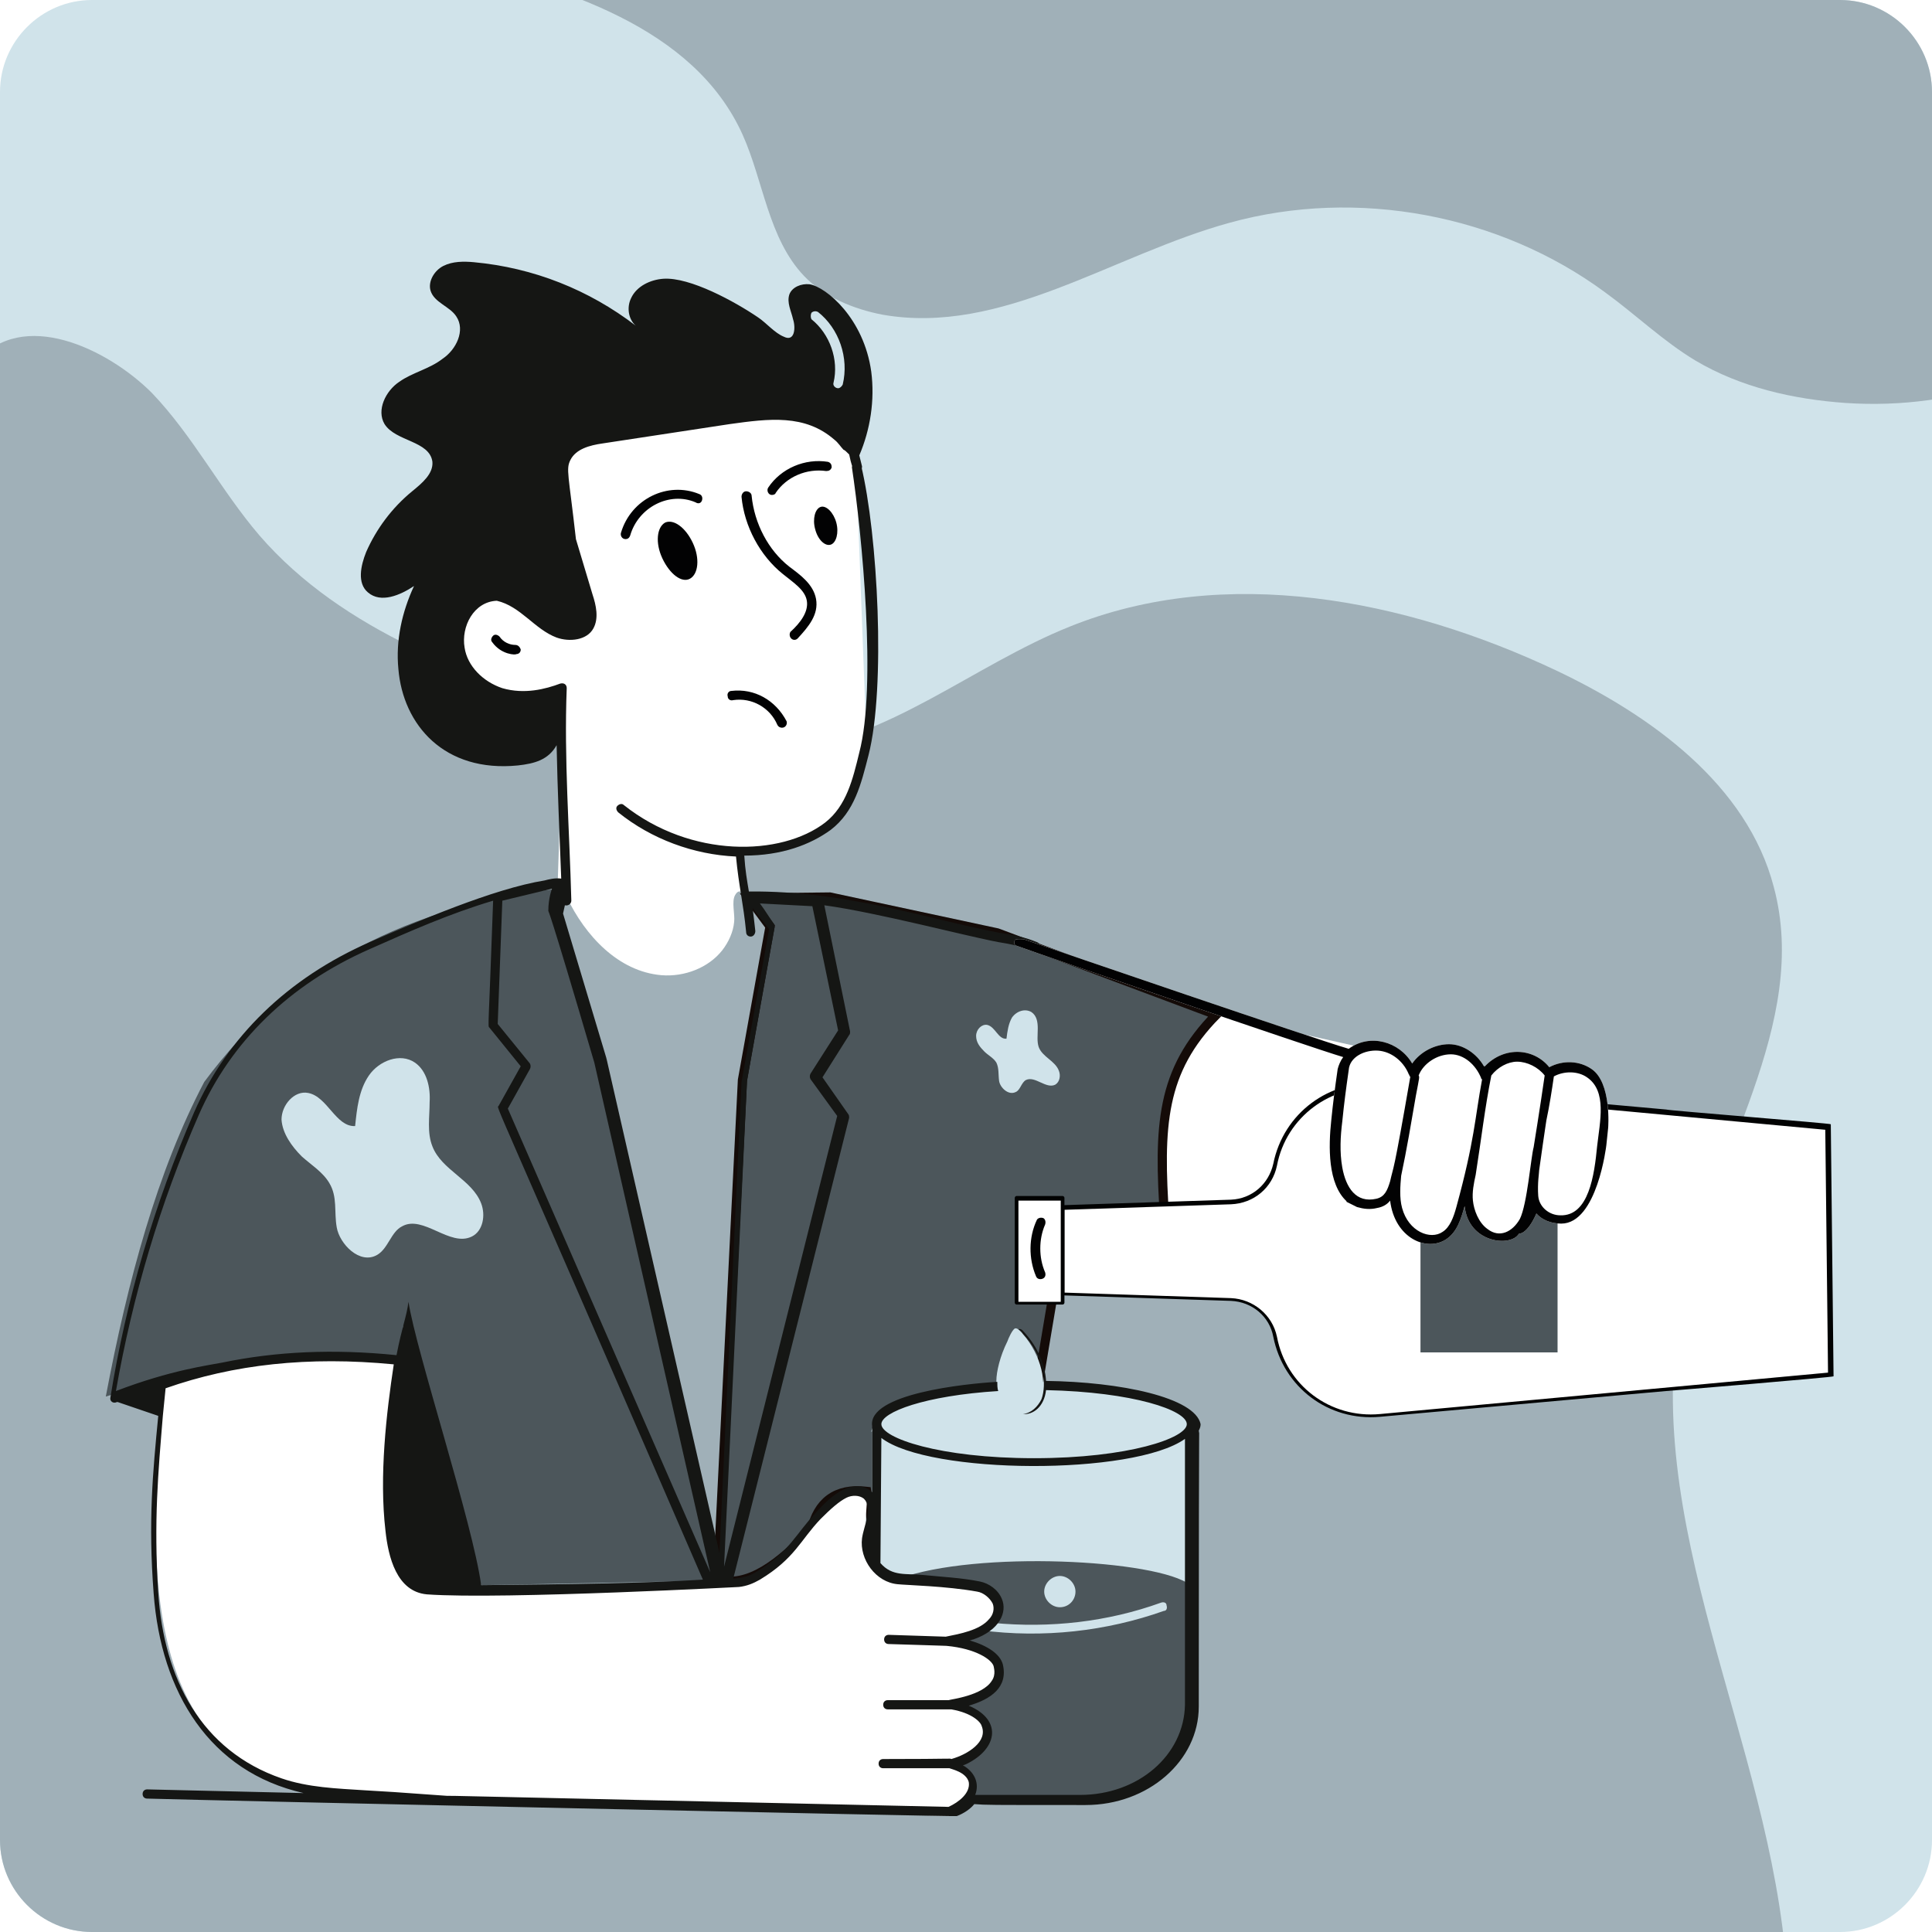 <?xml version="1.0" encoding="utf-8"?>
<!-- Generator: Adobe Illustrator 24.0.2, SVG Export Plug-In . SVG Version: 6.00 Build 0)  -->
<svg version="1.1" id="Camada_1" xmlns="http://www.w3.org/2000/svg" xmlns:xlink="http://www.w3.org/1999/xlink" x="0px" y="0px"
	 viewBox="0 0 210 210" style="enable-background:new 0 0 210 210;" xml:space="preserve">
<style type="text/css">
	.st0{clip-path:url(#SVGID_2_);}
	.st1{clip-path:url(#SVGID_4_);fill:#D0E3EA;}
	.st2{clip-path:url(#SVGID_4_);fill:#A0B0B8;}
	.st3{fill:#FFFFFF;}
	.st4{fill:#A0B0B8;}
	.st5{fill:#4C565B;}
	.st6{fill:#4C565B;stroke:#140B08;stroke-miterlimit:10;}
	.st7{fill:#D0E3EA;}
	.st8{fill:#010202;}
	.st9{fill:#020203;}
	.st10{fill:#151614;}
</style>
<g>
	<defs>
		<path id="SVGID_1_" d="M200,210H10c-5.5,0-10-4.5-10-10V10C0,4.5,4.5,0,10,0h190c5.5,0,10,4.5,10,10v190
			C210,205.5,205.5,210,200,210z"/>
	</defs>
	<clipPath id="SVGID_2_">
		<use xlink:href="#SVGID_1_"  style="overflow:visible;"/>
	</clipPath>
	<g class="st0">
		<g>
			<defs>
				<rect id="SVGID_3_" x="-0.1" y="-0.1" width="210.2" height="210.2"/>
			</defs>
			<clipPath id="SVGID_4_">
				<use xlink:href="#SVGID_3_"  style="overflow:visible;"/>
			</clipPath>
			<rect x="-0.1" y="-0.1" class="st1" width="210.2" height="210.2"/>
			<path class="st2" d="M16.5,42.7C21,47.4,24,53.3,28.2,58.2c9.1,10.5,23,15.3,36.2,19.6c6.7,2.2,13.7,4.4,20.8,3.8
				c11.3-1.1,20.6-9.3,31.1-13.5c16.9-6.8,36.4-3,52.9,4.8c10.3,4.9,20.7,12.4,23.6,23.5c4,14.9-6.7,29.4-9.9,44.6
				c-5.1,24.3,9.6,48.3,11.3,73.1c0.1,2.2,0.2,4.5-0.9,6.4c-1.3,2.3-3.8,3.6-6.2,4.6c-14,5.8-29.4,7.3-44.5,8.3
				c-31.1,2.1-62.3,2.7-93.5,3.2c-16.8,0.3-33.7,0.6-50.3-1.5c-5.5-0.7-12.1-2.6-13.6-8c-0.4-1.5-0.4-3.1-0.3-4.7
				c0.6-11.4,2.5-22.6,3.4-34c2.3-29.2-2.1-58.7,1.4-87.8c1.4-12.1,4.2-24,4.6-36.2c0.2-6.8-1.7-19.4,3.1-25
				C2.4,33.4,11.7,37.9,16.5,42.7z"/>
			<path class="st2" d="M48.7-4.4c12.5,3,26.7,7.3,32,19c2.3,5.1,2.8,11.3,6.7,15.4c2.2,2.3,5.4,3.6,8.5,4.2c13,2.3,25-6.5,37.8-10
				c13.8-3.8,29.3-0.9,40.8,7.6c3.3,2.4,6.3,5.3,9.8,7.4c4.9,2.9,10.6,4.2,16.3,4.6c11.9,0.8,25.2-3.1,30.9-13.6
				c6.3-11.5,0.6-26.4-8.9-35.4c-13.1-12.2-31.7-16.2-49.4-19c-17.2-2.7-34.6-4.7-52-3.1c-17.3,1.5-34.7,6.8-48.5,17.4"/>
		</g>
	</g>
	<g class="st0">
		<path class="st3" d="M60.6,96.6c6.1,12.7,12.9,15.2,20.6,3.7L80,92.7c8.5,0.5,13.2-3.4,14.2-11.7L93,49.1L89.6,43l-32,4.1
			l-0.4,17.1l-7.9-0.3l-1,8.4l3.4,7.7l9.5-1.8L60.6,96.6z"/>
		<g>
			<path class="st4" d="M83.7,100.7l-3,16.7l-2.3,49l-0.4,5.3c-14.6-63.9-12.7-55.6-12.9-56.3c-5.1-17-4.8-15.9-4.8-16.4
				c-0.1-0.8,0.1-1.8,0.4-2.4c0.4-0.9,0.7,0.4,0.9,0.9c2,4.2,5.6,8.1,10.3,8.5c2.5,0.2,5.1-0.8,6.6-2.7c0.7-0.9,1.2-2,1.3-3.1
				c0.1-0.8-0.3-2.2,0.1-2.9c0.5-0.9,1-0.1,1.5,0.4C82.8,99.1,82.8,99.6,83.7,100.7z"/>
		</g>
		<path class="st3" d="M126.5,131.1l12.9,1.3l11.5-17.9l-18.7-4.2C123.8,114.2,123.3,121.7,126.5,131.1z"/>
		<path class="st5" d="M52.3,172.3l-8.5-28.2l0,3.8c-9.6-1.7-20.6,0.1-32.3,3.9c2.4-12.7,5.6-24.5,10.7-34.2
			c9.4-12.7,22.5-19.2,38.4-21L60.2,99l4.8,16.4l7.8,34l5.1,22.4L52.3,172.3z"/>
		<path class="st6" d="M108.9,173.9l6.8-40.5l10.9-0.8c-0.7-10.3-0.4-16.2,5.6-22.3l-23.8-8.9l-18.2-3.9l-8.8,0.1l2.3,3.1l-3,16.7
			L78,171.7c3.3,0.9,6.7-1.7,10.2-5.4c0.7-3,2.6-4.6,6-4.2l1.4,8.6C97.3,171.8,107.1,171.8,108.9,173.9z"/>
		<path class="st7" d="M94.7,155.6c2.1-7.4,32.7-7,35.1,0l-0.5,24.7l-22.7-2.9c2.8-1.8,2.7-3.4-0.2-5l-10.6-1l-1-3.5V155.6z"/>
		<g>
			<path class="st5" d="M97.7,171.6c0.8,0.1,1.7,0.1,2.6,0.1c2,0.2,4.1,0.3,6.1,0.7c0.9,0.2,1.7,0.9,2.1,1.6c0.4,0.8,0,1.8-0.6,2.4
				c6.2,0.6,12.5-0.1,18.3-2.2c0.3-0.1,0.6,0,0.6,0.3c0.1,0.3,0,0.6-0.3,0.6c-6.2,2.2-13.1,3-19.9,2.1c-1,0.5-2.5,0.8-3.6,1
				c3.1,0.3,5.3,1.5,5.6,2.6c0.6,2.6-2.1,3.7-5.2,4.3c2.4,0.4,3.6,1.5,3.9,2.2c0.8,2-1.4,3.7-3.9,4.3c2.5,0.7,3,2.3,1.9,3.6
				c1.2,0.2,1.3,0.1,12.5,0.1c6.4,0,11.6-4.5,11.6-10.1v-12.9C125.9,169.5,106.1,168.5,97.7,171.6z M115.2,174.7
				c-0.9,0-1.7-0.8-1.7-1.7c0-0.9,0.8-1.7,1.7-1.7c0.9,0,1.7,0.8,1.7,1.7C116.9,173.9,116.2,174.7,115.2,174.7z"/>
		</g>
		<path class="st7" d="M113.1,152.1c-0.4,0.8-1.1,1.5-2,1.5c0,0,0,0,0,0c-1.4,0.1-2.9-1.2-2.8-3.5c0-1,0.4-2.7,1.2-4.3
			c0.1-0.3,0.5-1.2,0.8-1.4c0.3-0.1,0.6,0.3,0.8,0.5C113.3,147.4,113.8,150.5,113.1,152.1z"/>
		<g>
			<g>
				<g>
					<g>
						<g>
							<g>
								<path class="st3" d="M133.8,130.7l-18.3,0.6l0,9.4l18.3,0.6c2.3,0.1,4.3,1.7,4.8,4c1.1,5.3,6,9,11.4,8.5l48.7-4.6l0.1-26.6
									l-48.8-4.5c-5.4-0.5-10.4,3.2-11.4,8.5C138.1,128.9,136.2,130.6,133.8,130.7z"/>
							</g>
							<g>
								<path class="st8" d="M199,122.2l0.3,27.4c0,0.1-18.1,1.6-18.2,1.6L150,154c-5.6,0.5-10.5-3.2-11.6-8.7
									c-0.4-2.2-2.3-3.8-4.6-3.9l-18.3-0.6c-0.1,0-0.2-0.1-0.2-0.2l0-9.4c0-0.1,0.1-0.2,0.2-0.2l18.3-0.6c2.3-0.1,4.1-1.7,4.6-3.9
									c1.1-5.5,6.1-9.2,11.6-8.7l31.1,2.8C181.2,120.7,199,122.1,199,122.2z M198.7,149.2l-0.3-26.4l-48.4-4.5
									c-5.3-0.5-10.2,3.1-11.2,8.4c-0.5,2.4-2.5,4.1-5,4.2l-18.1,0.6l0,9l18.1,0.6c2.4,0.1,4.5,1.8,5,4.2c1,5.3,5.8,8.9,11.2,8.4
									L198.7,149.2z"/>
							</g>
						</g>
						<g>
							<g>
								
									<rect x="107.3" y="133.4" transform="matrix(-1.322543e-06 -1 1 -1.322543e-06 -22.937 248.938)" class="st3" width="11.4" height="5"/>
							</g>
							<g>
								<path class="st8" d="M115.7,130.2l0,11.4c0,0.1-0.1,0.2-0.2,0.2h-5c-0.1,0-0.2-0.1-0.2-0.2l0-11.4c0-0.1,0.1-0.2,0.2-0.2h5
									C115.6,130,115.7,130.1,115.7,130.2z M115.3,141.5l0-11h-4.6l0,11H115.3z"/>
							</g>
						</g>
						<g>
							<polygon class="st5" points="169.3,118.9 169.3,147 154.4,147 154.4,117.8 							"/>
						</g>
					</g>
				</g>
			</g>
		</g>
		<path class="st3" d="M17.6,150.1c8.9-3,17.7-3.9,26.3-2.1l2.6,25.2l33.9-0.8c3.5-0.8,8.3-7.6,12.2-10.6l1.7,0.3
			c-0.2,3.9-1.1,8.1,3.5,9.5l8.6,0.8c3.3,2.1,2.8,4.1-1.6,6c4.9,2.3,5.2,4.6-0.1,7.2c3.2,1.6,3.7,3.7,0,6.3c1.4,2.2,0.4,3.9-1.5,5.5
			l-68.3-2.3C15.7,191.2,15.9,172,17.6,150.1z"/>
		<g>
			<path class="st9" d="M86,69.4c0.2,0.2,0.5,0.2,0.7,0c1.2-1.3,2.3-2.6,2-4.3c-0.3-1.6-1.7-2.6-2.9-3.5c-2.3-1.8-3.8-4.7-4.1-7.7
				c0-0.3-0.3-0.5-0.6-0.5c-0.3,0-0.5,0.3-0.5,0.6c0.3,3.2,2,6.4,4.5,8.4c1.1,0.9,2.4,1.7,2.6,2.9c0.2,1.2-0.7,2.4-1.8,3.4
				C85.8,68.9,85.8,69.2,86,69.4z"/>
			<path class="st9" d="M72.3,56.8c-0.9,0.5-1.1,2.2-0.3,3.9c0.8,1.7,2.1,2.7,3,2.2s1.1-2.2,0.3-3.9S73.2,56.4,72.3,56.8z"/>
			<path class="st9" d="M90.3,59.2c0.6-0.2,0.9-1.3,0.6-2.4c-0.3-1.1-1.1-1.9-1.7-1.7c-0.6,0.2-0.9,1.3-0.6,2.4
				C88.9,58.7,89.7,59.4,90.3,59.2z"/>
			<path class="st9" d="M84.3,53.6c1.2-1.8,3.4-2.7,5.5-2.4c0.3,0,0.5-0.1,0.6-0.4c0-0.3-0.1-0.5-0.4-0.6c-2.5-0.4-5.1,0.7-6.5,2.8
				c-0.2,0.3,0,0.8,0.4,0.8C84.1,53.8,84.3,53.7,84.3,53.6z"/>
			<path class="st9" d="M76.3,54.4c0.1-0.3,0-0.6-0.3-0.7c-3.4-1.4-7.4,0.5-8.5,4.2c-0.1,0.3,0.1,0.7,0.5,0.7c0.2,0,0.4-0.1,0.5-0.4
				c0.9-3.1,4.3-4.8,7.1-3.6C75.9,54.8,76.2,54.7,76.3,54.4z"/>
			<path class="st9" d="M56,70.1c-0.6,0-1.3-0.3-1.7-0.9c-0.2-0.2-0.5-0.3-0.7-0.1c-0.2,0.2-0.3,0.5-0.1,0.7c1,1.4,2.6,1.4,2.6,1.3
				c0.3,0,0.5-0.2,0.5-0.5C56.5,70.3,56.3,70.1,56,70.1z"/>
			<path class="st9" d="M113.4,132.4c-0.3-0.1-0.6,0-0.7,0.2c-0.9,1.9-0.9,4.2-0.1,6.1c0.1,0.3,0.4,0.4,0.7,0.3
				c0.3-0.1,0.4-0.4,0.3-0.7c-0.7-1.6-0.7-3.6,0-5.2C113.7,132.8,113.6,132.5,113.4,132.4z"/>
			<path class="st10" d="M113.7,150.1c-0.1-1.8-0.9-3.6-2.2-5.1c-0.2-0.2-0.5-0.7-0.8-0.5c0,0,0,0,0,0c0.2,0.1,0.4,0.3,0.5,0.5
				c2.3,2.4,2.6,5.5,2,7.1c-0.4,0.8-1.1,1.5-2,1.6c1.1,0.1,2.3-0.8,2.5-2.6c9.5,0.2,15.3,2.2,15.3,3.7c0,1.5-6.3,3.7-16.6,3.7
				c-10.3,0-16.6-2.2-16.6-3.7c0-1.3,4.7-3.1,12.7-3.6c-0.1-0.3-0.1-0.7-0.1-1c-3.5,0.2-14.1,1.3-13.6,4.8l0,7.2
				c-0.8-0.8-2.1-0.8-3.1-0.3c-1.1,0.5-2.2,1.6-3,2.5c-2.2,2.3-2.8,4.2-6.4,6.4c-0.9,0.6-1.7,0.7-2.6,0.8l12.6-50.1
				c0-0.1,0-0.3-0.1-0.4l-2.8-4l2.9-4.6c0.1-0.1,0.1-0.2,0.1-0.4l-2.8-13.7c5.8,0.8,15.2,3.3,18.9,4c1.3,0.2,2.7,0.5,3.8,1
				c0.3,0.1,0.6,0,0.7-0.3c0.1-0.3,0-0.6-0.3-0.7c-1.2-0.5-2.6-0.8-4-1c-7.5-1.4-16.6-4.6-27.3-4.5c-0.2-1.2-0.4-2.3-0.5-3.9
				c4.1,0,7.2-1.2,9.4-2.8c2.6-2,3.3-5,4.1-8.1c1.9-7.4,1-24.1-0.8-31.5c-0.1-0.3-0.3-0.4-0.6-0.4c-0.3,0-0.4,0.4-0.4,0.6
				c1.1,7.3,2.7,23.8,0.8,31c-0.7,2.9-1.4,5.8-3.7,7.6c-4.8,3.7-14.6,3.9-21.9-1.9c-0.2-0.2-0.5-0.1-0.7,0.1
				c-0.2,0.2-0.1,0.5,0.1,0.7c3.6,2.9,8.2,4.6,12.8,4.8c0.3,3.2,0.8,5.1,1.1,8.2c0,0.3,0.2,0.5,0.5,0.5c0.3,0,0.5-0.3,0.5-0.6
				c-0.1-0.9-0.2-1.8-0.3-2.5l1.8,2.3l-3,16.6l-2.4,51.2l-12.2-53.4c-0.7-2.4,2.2,7.2-4.8-16.1l0.2-0.9c0.4,0.1,0.7-0.2,0.7-0.5
				c-0.2-7.7-0.8-15.4-0.5-23.1c0-0.4-0.3-0.6-0.7-0.5c-1.6,0.6-3.9,1.2-6.3,0.5c-2.1-0.7-3.8-2.4-4.1-4.4c-0.4-2.3,1-5,3.5-5.1
				c2.6,0.6,4.1,3.1,6.5,4c1.4,0.5,3.3,0.3,4-1c0.6-1.1,0.3-2.5-0.1-3.7c-0.6-2-1.2-4-1.8-6c-0.8-7.1-1.1-7.6-0.6-8.6
				c0.6-1.2,2.1-1.6,3.5-1.8c4.6-0.7,9.2-1.4,13.8-2.1c4.3-0.6,8.2-1.1,11.4,1.7c0.4,0.3,0.7,0.8,1,1.1c0.1,0,0.3,0.2,0.6,0.5
				c0.1,0.5,0.2,0.9,0.4,1.5c0.1,0.3,0.3,0.4,0.6,0.4c0.3-0.1,0.4-0.3,0.4-0.6c-0.1-0.4-0.2-0.8-0.3-1.2c1.2-2.8,1.7-6,1.3-9.1
				c-0.8-5.8-4.9-9.2-6.7-9.5c-0.9-0.1-1.9,0.3-2.2,1.1c-0.3,0.9,0.2,1.8,0.4,2.7c0.3,0.9,0.2,2.5-1,1.9c-1-0.4-1.9-1.5-2.8-2.1
				c-2.5-1.7-7.4-4.4-10.3-4.2c-1.4,0.1-2.9,0.8-3.5,2.1c-0.5,1-0.3,2.3,0.5,3c-5.1-3.9-11.1-6.3-17.6-6.9c-1.1-0.1-2.3-0.1-3.3,0.4
				c-1,0.5-1.7,1.7-1.4,2.7c0.4,1.3,2.1,1.7,2.8,2.8c1,1.5,0,3.6-1.5,4.6c-1.4,1.1-3.3,1.5-4.7,2.5c-1.5,1-2.5,3.1-1.6,4.6
				c1.2,1.9,4.9,1.8,5.2,4.1c0.1,1.3-1.1,2.3-2.2,3.2c-2.2,1.8-3.9,4.1-5,6.6c-0.6,1.5-1,3.4,0.2,4.4c1.4,1.2,3.5,0.3,5-0.7
				c-1.3,2.8-2,5.9-1.7,9c0.5,6.1,5,11.3,13,10.5c1.8-0.2,3.3-0.6,4.2-2.2c0.1,5,0.3,9.2,0.5,14.5l0,0c-0.7-0.1-1.4,0.1-1.8,0.2
				c-5.6,0.9-13.9,4.5-19,6.7c-8.9,3.9-15.5,10.3-19.1,18.5c-4.3,9.9-7.4,20.4-9.1,31c-0.1,0.4,0.3,0.7,0.7,0.5c0,0,0.1,0,0.1,0
				l4.4,1.5c-0.6,6.2-1.1,11.5-0.5,19.3c0.8,10.8,6.1,19.4,16.3,21.7l-17-0.4c-0.3,0-0.5,0.2-0.5,0.5c0,0.3,0.2,0.5,0.5,0.5
				c6.8,0.2,88.7,2,87.8,1.9c0.1,0,0.1,0,0.2,0c0.8-0.3,1.5-0.8,1.9-1.3c1.4,0.1,1.2,0.1,12.1,0.1c6.8,0,12.3-4.8,12.3-10.7
				c0-38.4,0.1-28.2,0-30c0.1-0.2,0.2-0.4,0.2-0.7C129.9,151.9,121.8,150.2,113.7,150.1z M81.2,117.5c0-0.1,3-16.8,3-16.7
				c0-0.1,0-0.3-0.1-0.4l0,0c0,0,0,0,0,0c-0.5-0.7-0.9-1.4-1.5-2.2l5.7,0.3l2.8,13.5l-3,4.7c-0.1,0.2-0.1,0.4,0,0.6l2.9,4l-12.3,49
				L81.2,117.5z M64.6,115.5l12.6,55.4l-22-50.4l2.4-4.3c0.1-0.2,0.1-0.4,0-0.6l-3.5-4.3l0.5-13.4l5.4-1.3c0,0-0.4,1-0.4,2.4
				C59.7,99.4,59.4,97.8,64.6,115.5z M88.2,34c0.2-0.2,0.5-0.2,0.7-0.1c2.3,1.8,3.4,5,2.7,7.9c-0.1,0.2-0.3,0.4-0.5,0.4
				c-0.3,0-0.6-0.3-0.5-0.6c0.6-2.5-0.4-5.3-2.4-6.9C88.1,34.5,88.1,34.2,88.2,34z M21.6,121.2c3.5-8,9.9-14.2,18.5-18
				c4.5-2,8.8-3.9,13.5-5.3c-0.5,14.2-0.6,13.6-0.4,13.8l3.4,4.2l-2.4,4.3c-0.2,0.4-1.4-3,22.2,51.5c-6.5,0.4-14.2,0.5-24.1,0.6
				c-0.9-6.7-7.1-25.5-7.9-30.8c-0.2,1.6-0.7,2.7-1.3,5.8c-6.9-0.7-13.1-0.4-18.9,0.8c-1.5,0.3-5.6,0.8-11.6,3.1
				C14.4,140.9,17.4,130.8,21.6,121.2z M103.1,196.4c-58.7-1.3-53.2-1.2-54.5-1.2c-6.8-0.5-5.7-0.4-8.9-0.6
				c-3.1-0.2-6.2-0.3-9.1-1.3c-8.7-3-12.8-10.8-13.4-20.2c-0.5-7.8,0-13.1,0.5-19.2c0.1-1,0.2-2,0.3-3c7.4-2.6,15.5-3.5,24.8-2.6
				c-0.8,5.3-1.6,12.1-0.9,18.1c0.3,2.8,1.2,6.6,4.5,6.9c8.2,0.6,35.6-0.9,33.9-0.8c0.9-0.1,1.6-0.4,2.3-0.8
				c3.8-2.3,4.4-4.3,6.6-6.6c1.1-1.1,2-1.9,2.8-2.3c0.6-0.3,1.4-0.3,1.9,0.1c1,1,0,2.9-0.2,4.3c-0.3,2.3,1.5,4.8,3.9,5
				c0.9,0.1,5.3,0.2,8.6,0.8c0.7,0.1,1.4,0.7,1.7,1.3c0.2,0.5,0.1,1.2-0.4,1.7c-1,1.2-3.2,1.6-4.7,1.9l-6.2-0.2
				c-0.3,0-0.5,0.2-0.5,0.5c0,0.3,0.2,0.5,0.5,0.5c0.1,0,6.5,0.2,6.3,0.2c3.2,0.3,4.9,1.5,5.1,2.2c0,0.1,0.3,0.9-0.2,1.6
				c-1,1.6-4.4,2-4.7,2.1h-6.6c-0.3,0-0.5,0.2-0.5,0.5c0,0.3,0.2,0.5,0.5,0.5c1.6,0,6.7,0,6.9,0c2.3,0.4,3.2,1.4,3.3,1.8
				c0.7,1.7-1.5,3.1-3.3,3.6c-0.2-0.1,0.5,0-7.4,0c-0.3,0-0.5,0.2-0.5,0.5s0.2,0.5,0.5,0.5h7.2c0.2,0.1,1.8,0.4,2.1,1.5
				C105.5,194.9,104.2,195.9,103.1,196.4z M117.4,195.1c-11.2,0-10.7,0-11.4,0c0.5-1.3-0.1-2.5-1.3-3.2c3.7-1.6,4.4-4.9,0.6-6.5
				c2.4-0.7,4.3-2,3.7-4.5c-0.3-1.1-1.6-2-3.6-2.6c0.1,0,0.3-0.1,0.4-0.1c2.9-1,3.7-3,3.1-4.4c-0.4-1-1.4-1.7-2.4-1.9
				c-2-0.4-4.1-0.5-6.1-0.7c-1.9-0.2-3.4,0.2-4.7-1.3l0.1-13.6c5.2,4,27.4,4.1,33,0.1v28.9C128.7,190.8,123.7,195.1,117.4,195.1z"/>
			<path class="st3" d="M110.3,102.2c-0.1,0.3-0.1,0.5,0.2,0.6c3.6,1.3,31.8,11,35.5,12.1c-0.3,0.4-0.5,0.9-0.6,1.3
				c-0.3,2.1-0.5,3.6-0.7,5.6c-0.3,2.8-0.4,6.9,1.7,8.8c0,0-0.1,0-0.1,0l1.2,0.6c0.7,0.2,1.4,0.3,2.2,0.1c0.6-0.1,1.1-0.4,1.4-0.8
				c0.5,4.1,4,5.6,6.1,4.2c1.2-0.8,1.6-2.2,2-3.6c0.4,4,5,4.5,5.9,3c0,0,0.9,0.1,1.9-2.2c0.6,0.7,1.6,1.1,2.7,1.1
				c3.9,0,4.9-8.5,4.9-8.5l0.2-1.9c0,0,0.4-4.9-1.8-6.4c-1.3-0.9-3.1-1-4.6-0.2c-1.7-2.1-4.9-2.3-7-0.1c0,0-0.1,0-0.1,0
				c-0.8-1.4-2.3-2.4-3.8-2.4c-1.5,0-3.1,0.8-4,2.1c-1.4-2.4-4.6-3.3-6.9-1.6c-3.8-1.1-31.5-10.6-35.3-11.9
				C111.3,102.1,110.4,102,110.3,102.2z"/>
			<path class="st9" d="M110.3,102.2c-0.1,0.3-0.1,0.5,0.2,0.6c3.6,1.3,31.8,11,35.5,12.1c-0.3,0.4-0.5,0.9-0.6,1.3
				c-0.3,2.1-0.5,3.6-0.7,5.6c-0.3,2.8-0.4,6.9,1.7,8.8c0,0-0.1,0-0.1,0l1.2,0.6c0.7,0.2,1.4,0.3,2.2,0.1c0.6-0.1,1.1-0.4,1.4-0.8
				c0.5,4.1,4,5.6,6.1,4.2c1.2-0.8,1.6-2.2,2-3.6c0.4,4,5,4.5,5.9,3c0,0,0.9,0.1,1.9-2.2c0.6,0.7,1.6,1.1,2.7,1.1
				c3.9,0,4.9-8.5,4.9-8.5l0.2-1.9c0,0,0.4-4.9-1.8-6.4c-1.3-0.9-3.1-1-4.6-0.2c-1.7-2.1-4.9-2.3-7-0.1c0,0-0.1,0-0.1,0
				c-0.8-1.4-2.3-2.4-3.8-2.4c-1.5,0-3.1,0.8-4,2.1c-1.4-2.4-4.6-3.3-6.9-1.6c-3.8-1.1-31.5-10.6-35.3-11.9
				C111.3,102.1,110.4,102,110.3,102.2z M168.9,117c1.1-0.6,2.6-0.6,3.6,0.1c2.2,1.5,1.4,4.8,1.1,7.5c-0.3,3.1-0.9,7.6-4,7.5
				c-1.2,0-2.3-0.9-2.4-2.1c-0.1-1.4,0.1-2.5,0.1-2.8c0-0.1,0.8-5.6,0.8-5.5C168.4,120.3,168.7,118.4,168.9,117z M162.1,116.9
				c0.7-0.9,1.8-1.5,2.8-1.5c1.1,0,2.3,0.6,3,1.5c-0.5,3.5-1.2,7.8-1.2,7.8c-0.3,1.1-0.7,6.2-1.5,7.8c-0.8,1.4-2.2,2.1-3.5,1.1
				c-1-0.7-1.5-2.1-1.6-3.1c-0.1-0.9,0.1-1.9,0.3-2.8C161,123.9,161.4,120.4,162.1,116.9z M153.9,119.1c0.4-2.1,0.4-2,0.3-2.2
				c0.5-1.3,2-2.3,3.5-2.3c1.4,0,2.7,1.1,3.3,2.6c0,0.1,0,0.1,0.1,0.1c-0.8,4.3-0.8,6.6-2.8,13.9c-0.3,1.1-0.7,2.2-1.5,2.7
				c-1.3,0.9-3.7,0-4.4-2.6c-0.3-1.1-0.2-2.4-0.1-3.5C152.9,125,153.4,122,153.9,119.1z M149.8,114.2c1.4,0.1,2.7,1.1,3.3,2.5
				c0,0.1,0.1,0.1,0.1,0.2c0,0.1,0,0.1,0.1,0.1c-1.9,11-1.8,9.6-2.2,11.4c-0.3,1-0.6,1.7-1.5,1.9c-2.2,0.5-3.3-1.2-3.7-3.4
				c-0.3-1.7-0.2-3.4,0-5c0.2-2,0.4-3.5,0.7-5.6C146.7,114.9,148.3,114.1,149.8,114.2z"/>
			<path class="st9" d="M79.5,75.1c-0.3,0-0.5,0.3-0.4,0.6c0,0.3,0.3,0.5,0.6,0.4c2-0.3,4,0.8,4.8,2.7c0.1,0.2,0.3,0.3,0.5,0.3
				c0.4,0,0.6-0.4,0.5-0.7C84.3,76.1,82,74.8,79.5,75.1z"/>
		</g>
		<g>
			<path class="st7" d="M41,136.4c-1.9,1.1-4.1-1.2-4.4-3c-0.3-1.7,0.1-3.3-0.8-4.8c-0.7-1.2-2-2-3-2.9c-1.1-1.1-2.1-2.5-2.2-4
				c0-1.6,1.4-3.2,2.9-2.9c2.1,0.4,3,3.7,5.1,3.6c0.2-1.9,0.4-3.9,1.5-5.5s3.4-2.5,5-1.4c1.3,0.9,1.7,2.7,1.6,4.3
				c0,1.6-0.3,3.3,0.3,4.8c1,2.6,4.3,3.6,5.3,6.2c0.5,1.3,0.2,3-1,3.6c-2.4,1.2-5.3-2.4-7.6-1.1C42.5,133.9,42.2,135.7,41,136.4z"/>
		</g>
		<g>
			<path class="st7" d="M110.4,118.7c-0.8,0.4-1.7-0.5-1.8-1.2c-0.1-0.7,0-1.4-0.3-2c-0.3-0.5-0.9-0.8-1.3-1.2
				c-0.5-0.5-0.9-1-0.9-1.7c0-0.7,0.6-1.3,1.2-1.2c0.9,0.2,1.2,1.6,2.1,1.5c0.1-0.8,0.2-1.6,0.6-2.3c0.5-0.7,1.4-1,2.1-0.6
				c0.6,0.4,0.7,1.1,0.7,1.8c0,0.7-0.1,1.4,0.1,2c0.4,1.1,1.8,1.5,2.2,2.6c0.2,0.5,0.1,1.2-0.4,1.5c-1,0.5-2.2-1-3.2-0.5
				C111,117.7,110.9,118.5,110.4,118.7z"/>
		</g>
	</g>
</g>
</svg>
